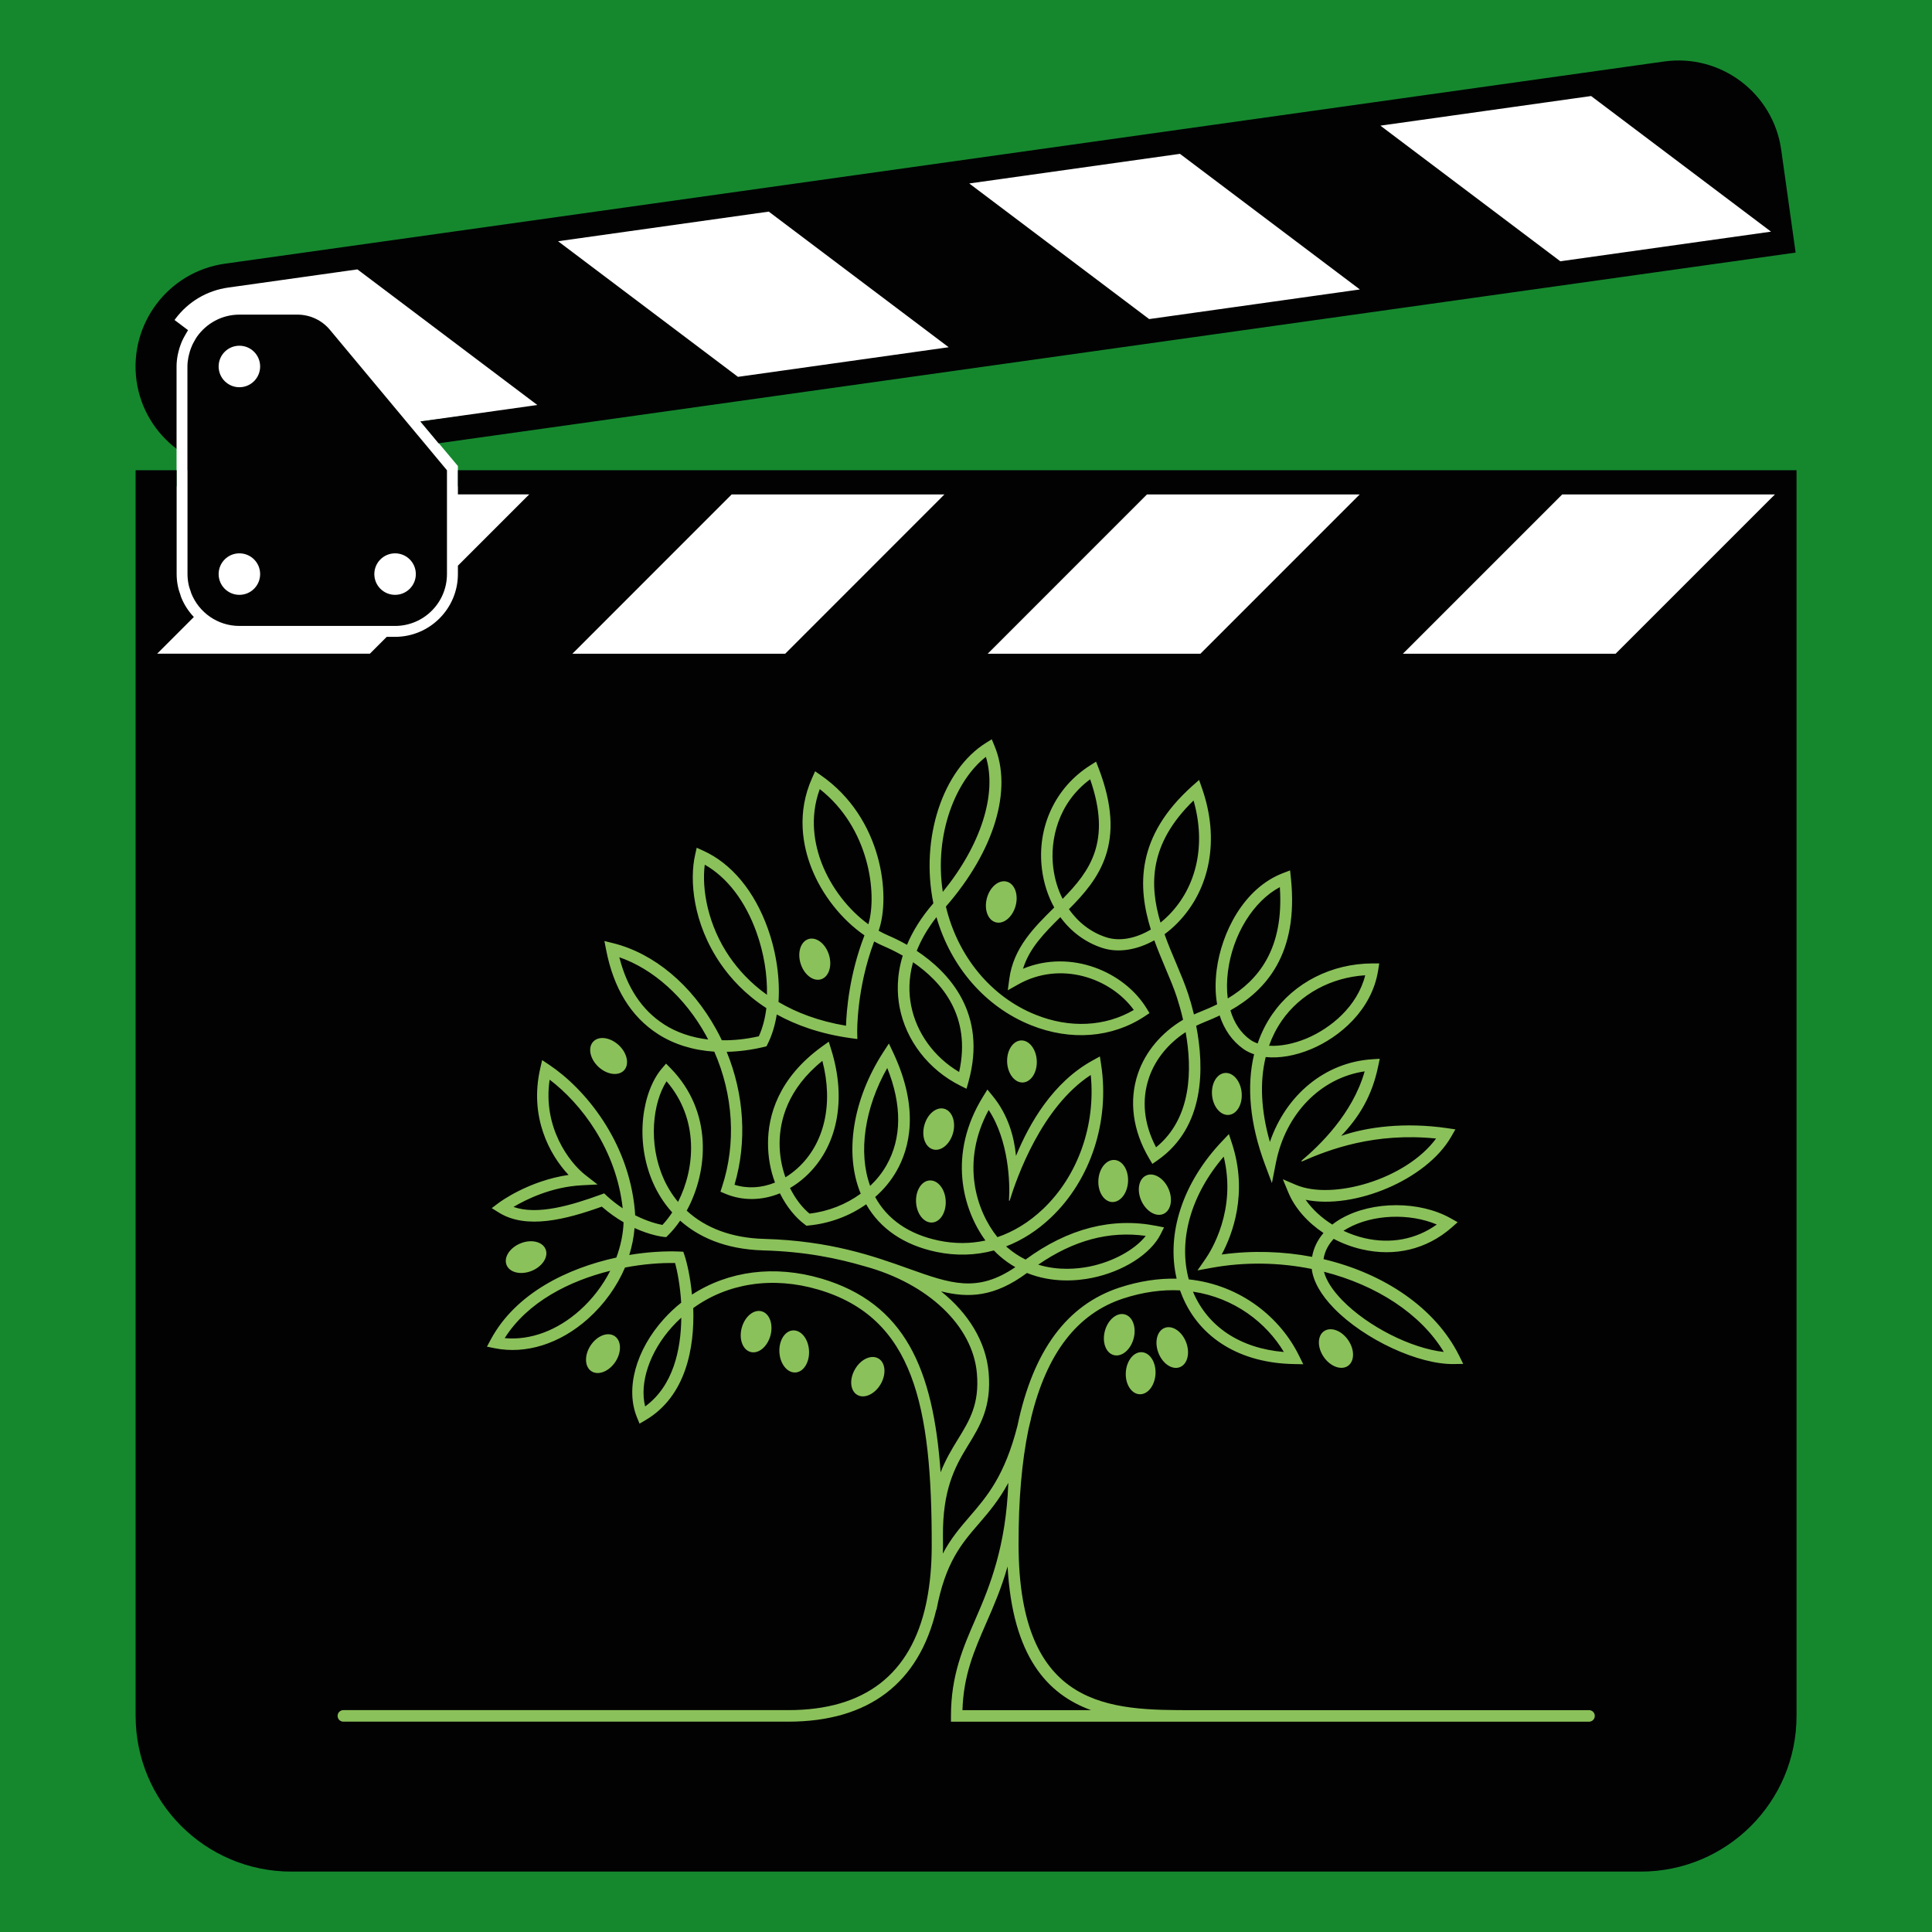<?xml version="1.0" encoding="UTF-8"?>
<svg id="Laag_1" data-name="Laag 1" xmlns="http://www.w3.org/2000/svg" version="1.1" viewBox="0 0 512 512">
  <defs>
    <style>
      .cls-1 {
        fill: #15882e;
      }

      .cls-1, .cls-2, .cls-3, .cls-4 {
        stroke-width: 0px;
      }

      .cls-2 {
        fill: #020203;
      }

      .cls-3 {
        fill: #8bc15a;
      }

      .cls-4 {
        fill: #fff;
      }
    </style>
  </defs>
  <rect class="cls-1" width="512" height="512"/>
  <polygon class="cls-4" points="40.03 185.02 471.95 185.02 471.95 128.9 121.35 128.9 121.35 123.5 111.44 111.69 471.95 64.3 467.42 40.77 443.59 19.59 51.47 74.47 40.03 87.31 40.03 106.02 46.79 118.95 46.79 128.9 40.03 128.9 40.03 185.02"/>
  <path class="cls-2" d="M36.19,100.95c1.05,7.47,5.04,13.76,10.6,18v-21.83c0-.95.1-1.94.3-3.01.05-.29.12-.56.19-.84l.05-.21c.16-.61.33-1.19.55-1.75.15-.4.3-.8.49-1.19.23-.49.49-.95.75-1.4l.13-.24c.15-.27.3-.54.47-.79l.11-.19-3.58-2.7.29-.39c3.4-4.5,8.34-7.41,13.92-8.2l34.26-4.82,47.68,35.94-31,4.36,3.68,4.41,1.14,1.38,359.64-50.54-3.82-27.24c-2.11-15.03-16.02-25.52-31.06-23.4L59.61,69.88c-15.04,2.11-25.52,16.02-23.42,31.07h0ZM421.66,25.45l47.68,35.94-55.84,7.85-47.68-35.94,55.84-7.85ZM312.7,40.77l47.68,35.94-55.84,7.85-47.68-35.94,55.84-7.85ZM203.73,56.08l47.68,35.94-55.84,7.85-47.68-35.94,55.84-7.85ZM121.35,124.62v6.4h18.9l-.83.82-18.07,18.07v2.21c0,9.18-7.47,16.65-16.65,16.65h-2.21l-4.47,4.47h-56.38l.83-.82,8.9-8.91c-1.39-1.47-2.54-3.19-3.33-5.16-.09-.19-.15-.41-.21-.65-.23-.65-.51-1.45-.69-2.34-.22-1.07-.33-2.17-.33-3.25v-27.5h-10.87v330.12c0,22.79,18.47,41.26,41.26,41.26h357.64c22.79,0,41.26-18.47,41.26-41.26V124.62H121.35ZM249.47,131.85l-41.39,41.4h-56.4l.83-.82,41.39-41.4h56.38l-.82.82ZM359.51,131.85l-41.39,41.4h-56.38l.83-.82,41.39-41.4h56.38l-.83.82ZM469.55,131.85l-41.4,41.4h-56.38l.83-.82,41.4-41.4h56.38l-.83.82Z"/>
  <path class="cls-2" d="M49.69,124.62v27.5c0,.92.1,1.81.27,2.68.13.67.35,1.3.58,1.94.06.17.1.35.16.52,2.03,5.05,6.96,8.62,12.74,8.62h41.26c7.59,0,13.75-6.16,13.75-13.75v-27.5h0l-5.56-6.68h0l-4.82-5.78h0l-20.63-24.75c-2.13-2.57-5.29-4.04-8.64-4.04h-15.36c-4.66,0-8.76,2.34-11.26,5.88h0c-.21.29-.38.62-.56.94-.22.38-.44.75-.63,1.16-.15.32-.28.65-.4.97-.18.47-.33.96-.45,1.46-.07.28-.15.56-.21.85-.15.8-.26,1.63-.26,2.49v23.79h0v3.71h.01ZM104.7,146.64c3.04,0,5.5,2.46,5.5,5.5s-2.46,5.5-5.5,5.5-5.5-2.46-5.5-5.5c0-3.04,2.47-5.5,5.5-5.5ZM63.44,91.62c3.04,0,5.5,2.46,5.5,5.5s-2.46,5.5-5.5,5.5-5.5-2.46-5.5-5.5,2.46-5.5,5.5-5.5ZM63.44,146.64c3.04,0,5.5,2.46,5.5,5.5s-2.46,5.5-5.5,5.5-5.5-2.46-5.5-5.5,2.46-5.5,5.5-5.5Z"/>
  <path class="cls-3" d="M421.07,453.21h-104.98c-21.6,0-46.09,0-46.16-43.9-.02-11.74.85-21.91,2.62-30.51.24-.92.47-1.89.69-2.88h-.02c4.14-17.26,12.22-27.77,24.41-31.79,5.37-1.76,10.44-2.4,15.09-2.17.18.52.39,1.05.61,1.57,4.65,11.16,15.42,17.71,29.54,17.96l2.51.05-1.11-2.25c-4.88-9.98-15.33-18.75-29.23-20.24-2.82-10.41.57-22.42,9.26-32.53,3.46,14.15-3.35,24.97-4.83,27.1l-2.12,3.05,3.66-.67c8.95-1.64,18.09-1.44,26.62.29.4,3.29,2.42,6.86,5.9,10.43,8.07,8.28,22.39,14.93,31.79,14.77l2.45-.04-1.08-2.19c-6.28-12.61-19.84-21.76-35.94-25.57.34-2.22,1.4-3.98,2.7-5.38,2.31,1.22,4.82,2.17,7.45,2.77,8.76,2.04,17.2,0,23.77-5.74l1.63-1.44-1.89-1.06c-8.2-4.6-20.58-4.6-28.79,0-.92.51-1.78,1.08-2.54,1.69-2.87-1.8-5.32-4.06-7.06-6.57,12.86,2.63,31.98-5.26,38.56-16.71l1.12-1.95-2.23-.33c-11.15-1.62-21.25-.33-28.04,2.06,4.81-5.08,8.18-10.59,9.81-18.47l.41-1.97-2.01.13c-12.43.8-22.81,9.38-27.1,21.91-2.36-8.23-2.73-15.89-1.11-22.5,3.58.38,7.81-.32,12.09-2.12,7.48-3.15,16.06-10.31,17.72-20.91l.28-1.78h-1.8c-10.82.04-20.74,5.08-26.54,13.46-1.64,2.37-2.95,4.98-3.88,7.75-.72-.26-1.38-.57-1.94-.97-2.52-1.79-4.31-4.48-5.28-7.8,9.31-5.27,18.17-14.88,16.02-35.11l-.21-1.98-1.86.71c-10.41,3.97-16.33,15.76-17.6,25.68-.41,3.26-.37,6.33.13,9.1-1.46.73-2.93,1.36-4.38,1.94-.6.23-1.19.49-1.76.75-.5-2.07-1.03-3.91-1.52-5.39-.82-2.51-1.92-5.15-3.1-7.94-1.1-2.58-2.22-5.23-3.18-7.94,1.19-.88,2.35-1.87,3.44-2.99,8.77-8.97,11.2-22.33,6.47-35.74l-.75-2.15-1.72,1.52c-15.09,13.44-14.58,26.81-11.07,38.12-4.03,2.4-8.32,3.21-11.87,2.04-3.99-1.3-7.38-3.92-9.83-7.44,7.86-7.9,15.52-17.43,7.86-37.35l-.67-1.74-1.58,1c-9.25,5.85-14.14,16.37-12.77,27.46.46,3.72,1.59,7.18,3.26,10.19l-.07.07c-5.27,5.21-10.72,10.59-11.83,18.8l-.41,3.07,2.69-1.52c11.27-6.39,24.56-1.75,30.71,6.73-7.58,4.44-17,4.92-26.07,1.25-11.74-4.72-20.57-15.4-23.73-28.65,12.84-14.74,17.76-31.03,12.84-42.67l-.69-1.66-1.52.95c-11.53,7.18-17.45,25.35-13.95,42.51-3.31,3.83-5.54,7.53-6.99,11.01-1.95-1.11-3.66-1.91-4.89-2.43-.88-.38-1.75-.82-2.62-1.3,3.24-9.24.99-29.88-15.33-41.21l-1.51-1.05-.75,1.68c-4.25,9.37-2.48,18.17-.24,23.89,2.8,7.18,8.03,13.74,14.07,17.91-4.04,10.44-4.77,20.04-4.89,23.95-7.35-1.23-13.22-3.53-17.89-6.29.41-6.11-.52-12.96-2.82-19.42-3.54-9.96-9.64-17.31-17.16-20.69l-1.7-.77-.41,1.83c-1.52,6.61-.67,18.13,6.75,28.93,2.6,3.78,6.47,8.08,12.12,11.74-.34,2.76-1,5.29-2,7.47-3.38.75-6.63,1.11-9.8,1.05-.46-.97-.96-1.94-1.48-2.88-6.5-11.79-16.45-20.13-27.3-22.84l-2.34-.58.46,2.37c1.98,10.19,6.58,17.67,13.69,22.26,4.26,2.75,9.36,4.32,14.97,4.69,5.05,11.51,5.83,24.3,2.07,35.77l-.44,1.34,1.3.55c4.58,1.92,9.7,1.83,14.46-.12,1.8,3.63,4.19,6.47,6.57,8.24l.47.35.58-.06c5.59-.54,10.88-2.53,15.24-5.62,3.69,6.49,10.06,10.83,18.63,12.62,5.18,1.08,10.33.94,15.21-.39.55.58,1.1,1.11,1.66,1.58,1.31,1.13,2.67,2.07,4.03,2.85-10.13,6.89-17.1,4.38-28.27.4-9.23-3.3-20.71-7.4-38.31-7.89-8.46-.23-15.46-2.82-20.51-7.48,5.7-10.43,7.01-26.24-4.3-37.78l-1.17-1.19-1.1,1.28c-5.11,5.98-7.38,18.97-2.3,30.41,1,2.25,2.58,5.05,5.03,7.75-.82,1.23-1.68,2.34-2.6,3.31-1.22-.23-3.93-.89-7.22-2.56-.01-.44-.05-.89-.09-1.33-1.67-18.39-13.28-32.26-22.71-38.56l-1.85-1.23-.5,2.17c-2.97,12.9,2.48,22.93,7.5,28.26-10.61,1.55-18.22,7.18-18.57,7.45l-1.79,1.35,1.9,1.18c7.24,4.53,17.77,1.84,27.27-1.58,1.97,1.72,3.93,3.08,5.77,4.14-.1,3.09-.77,6.27-1.92,9.36-12.85,2.79-26.7,9.41-33.32,21.8l-.97,1.81,2.02.41c8.32,1.68,17.34-1.17,24.77-7.81,4.31-3.86,7.66-8.57,9.8-13.57,4.78-.91,9.41-1.28,13.28-1.19.57,2.12,1.33,5.96,1.61,10.5-1.63,1.3-3.18,2.75-4.61,4.34-7.44,8.26-10.22,18.5-7.1,26.09l.67,1.63,1.52-.89c10.86-6.35,13.08-19.35,12.71-29.74,9.13-6.61,21.04-8.46,33.16-4.89,25.22,7.44,30.11,30.6,30.04,68.06-.01,5.2-.45,9.92-1.29,14.19-.06.3-.13.63-.19.95-4.02,18.74-16.24,28.24-36.52,28.24h-117.92c-.85,0-1.53.68-1.53,1.53s.68,1.53,1.53,1.53h117.88c21.35,0,34.66-10.21,39.25-29.68h.06c2.35-12.51,6.64-17.5,11.2-22.77,2.56-2.97,5.29-6.15,7.83-10.83-.6,16.7-4.86,27.3-8.63,35.93-3.37,7.74-6.57,15.07-6.57,25.83v1.53h169.09c.85,0,1.53-.68,1.53-1.53.01-.84-.67-1.53-1.52-1.53ZM340.24,358.29c-11.51-.95-20.2-6.67-24.07-15.94,0-.01-.01-.02-.01-.05,10.95,1.64,19.41,8.2,24.08,15.99ZM382.62,358.28c-8.59-.95-20.07-6.69-26.91-13.7-2.59-2.67-4.24-5.23-4.84-7.55,13.8,3.51,25.62,11.08,31.75,21.25ZM357.09,325.54c6.69-3.75,16.45-4.09,23.68-1.03-5.5,3.94-12.23,5.23-19.2,3.6-1.91-.45-3.77-1.11-5.54-1.94.37-.22.72-.44,1.06-.63ZM339.66,270.53c4.89-7.07,13.07-11.5,22.14-12.07-2.11,8.35-9.24,14.07-15.5,16.72-3.53,1.48-7.07,2.14-9.99,1.95.84-2.37,1.96-4.58,3.36-6.6ZM175.91,271.42c-5.79-3.74-9.75-9.7-11.78-17.74,8.97,3.09,17.4,10.64,22.92,20.63.21.39.43.78.62,1.17-4.39-.52-8.39-1.87-11.76-4.05ZM160.79,316.89l-.68-.63-.88.32c-8,2.92-16.83,5.49-23.15,3.27,3.31-1.97,10.08-5.34,18.16-5.74l4.11-.21-3.25-2.53c-4.25-3.32-11.32-12.67-9.44-25.25,8.31,6.3,17.65,18.4,19.36,34.09-1.39-.92-2.81-2.01-4.24-3.31ZM153.7,347.21c-6.04,5.42-13.18,8.04-19.95,7.41,6.09-9.64,17.2-15.18,27.97-17.85-1.96,3.85-4.69,7.46-8.02,10.44ZM325.42,257.44c1.25-9.8,6.78-18.64,13.75-22.34,1.13,16.42-5.72,24.66-13.8,29.5-.29-2.2-.28-4.6.05-7.16ZM306.37,304.05c-3.25-6.19-3.89-12.55-1.87-18.46,1.66-4.84,5.09-9.05,9.71-12.06,1.74,9.77,1.7,22.76-7.84,30.52ZM316.3,212.13c3.31,11.51.96,22.71-6.49,30.32-.73.74-1.48,1.42-2.26,2.06-3.01-10.06-3.04-20.92,8.75-32.37ZM279.12,229.91c-.91-7.31,1.25-17.09,9.78-23.39,5.74,16.49-.06,24.35-7.29,31.69-1.27-2.48-2.12-5.28-2.49-8.3ZM261.27,200.57c3.02,9.82-1.31,23.4-11.42,35.79-2.35-15.53,3.54-29.66,11.42-35.79ZM241.96,255c7.56,5.15,15.54,14.28,12.22,29.09-6.63-3.91-11.33-10.38-12.73-17.65-.6-3.04-.73-6.96.51-11.44ZM217.8,228.86c-1.87-4.82-3.4-12.01-.55-19.74,13.06,10.21,15.3,27.61,12.88,35.82-5.28-3.83-9.83-9.69-12.33-16.08ZM193.41,253.69c-5.81-8.43-7.48-18-6.64-24.54,5.94,3.36,10.77,9.68,13.74,18.01,1.95,5.49,2.87,11.23,2.74,16.47-4.48-3.19-7.64-6.77-9.83-9.94ZM206.6,302.89c.04-5.89,2.08-14.3,11.34-21.75,2.97,11.43.57,21.94-6.58,28.45-1.02.92-2.09,1.73-3.21,2.41-.97-2.73-1.57-5.82-1.55-9.12ZM235.13,283.03c3.93,9.77,3.87,18.63-.21,25.79-1.14,2.01-2.62,3.85-4.32,5.46-3.23-8.81-1.47-20.7,4.53-31.25ZM267.38,318.11c-.01.12.17.15.21.02,1.85-6.01,8.41-24.73,21.47-33.25,1.34,13.31-3.4,26.75-12.66,35.53-3.66,3.48-7.75,5.98-12.07,7.45-5.61-6.95-9.81-19.87-2.32-33.7,5.35,8.09,5.7,19.52,5.38,23.95ZM175.85,312.31c-4.15-9.35-2.85-20.09.79-25.76,8.62,9.98,7.63,22.98,3.05,31.97-1.53-1.84-2.82-3.91-3.85-6.21ZM170.97,372.72c-1.55-6.24,1.17-14.46,7.13-21.07.78-.86,1.59-1.69,2.45-2.46-.07,8.43-2.12,18.11-9.58,23.53ZM217.65,338.83c-12.38-3.65-24.6-2.03-34.27,4.26-.44-4.69-1.33-8.48-1.96-10.37l-.34-1-1.05-.05c-3.85-.16-8.42.11-13.27.91.74-2.36,1.22-4.76,1.4-7.14,4.31,1.96,7.46,2.31,7.67,2.34l.72.07.51-.51c1.13-1.11,2.2-2.41,3.19-3.86,4.64,4.13,11.62,7.59,22.05,7.89,11.1.3,19.7,2.11,26.86,4.21,16.84,4.59,28.65,15.81,29.73,28.39.71,8.14-1.98,12.51-5.1,17.57-1.57,2.54-3.21,5.28-4.52,8.64-1.94-27.44-9.47-44.81-31.63-51.36ZM344.94,307.6c-.11.1,0,.24.13.18,7.17-3.15,19.17-7.72,35.51-6.06-8.06,10.93-27.55,16.39-37.14,12.28l-3.47-1.48,1.45,3.49c1.73,4.16,5.08,7.92,9.32,10.75-1.59,1.86-2.63,4-3.02,6.32-7.66-1.46-15.81-1.74-23.96-.62,2.82-5.26,7.06-16.24,2.71-29.49l-.8-2.43-1.76,1.86c-10.49,11-14.88,24.56-12.09,36.46-4.71-.11-9.78.61-15.14,2.36-13.91,4.58-22.87,16.65-27.04,36.61-3.38,13.29-8.08,18.74-12.62,24.01-2.56,2.97-5.03,5.85-7.17,9.89.01-.63.06-1.23.06-1.87,0-.91-.01-1.79-.02-2.69-.11-12.27,3.09-18.33,6.56-23.98,3.26-5.29,6.34-10.31,5.55-19.45-.71-8.14-5.31-15.68-12.62-21.52,7.39,1.83,14.18,1.5,22.78-4.87,6.66,2.69,13.25,2.11,17.2,1.31,8.28-1.67,15.6-6.33,18.22-11.59l.9-1.8-1.97-.39c-11.81-2.34-23.49.67-34.73,8.92-1.62-.8-3.23-1.84-4.78-3.16-.12-.11-.24-.22-.38-.33,4.25-1.64,8.28-4.21,11.9-7.66,10.52-9.97,15.6-25.48,13.29-40.51l-.33-2.17-1.92,1.06c-10.52,5.76-16.79,16.7-20.31,25.3-.49-5.11-2.11-10.95-6.22-15.93l-1.36-1.66-1.13,1.83c-9.46,15.26-5.46,29.88.61,38.18-4.02.88-8.19.89-12.4.01-7.84-1.64-13.61-5.61-16.82-11.54,2.28-2,4.2-4.31,5.66-6.88,3.47-6.07,6.13-16.43-.84-31.29l-1.18-2.51-1.51,2.32c-8.08,12.5-10.37,26.86-5.96,37.47-3.85,2.82-8.57,4.71-13.57,5.29-1.85-1.5-3.71-3.85-5.17-6.78,1.42-.83,2.79-1.83,4.06-2.99,8.51-7.74,11.05-20.36,6.84-33.76l-.63-2.03-1.73,1.24c-11.81,8.51-14.34,18.58-14.37,25.55-.02,3.85.68,7.41,1.85,10.54-3.54,1.44-7.29,1.67-10.73.58,3.35-11.37,2.59-23.84-2.07-35.23,3.18-.06,6.49-.49,9.86-1.29l.69-.17.32-.65c1.13-2.26,1.94-4.9,2.4-7.79,5.16,2.85,11.59,5.16,19.57,6.27l1.79.24-.04-1.8c0-.12-.22-11.53,4.49-24.05.84.46,1.69.88,2.54,1.24,1.42.61,3.16,1.44,5.04,2.51-1.67,5.38-1.52,10.1-.83,13.72,1.69,8.8,7.7,16.55,16.06,20.73l1.67.83.5-1.79c5.11-18.23-5.23-29.14-13.7-34.76,1.12-2.81,2.8-5.82,5.23-8.93,3.81,13.22,12.99,23.79,25.01,28.62,10.56,4.25,21.58,3.38,30.22-2.37l1.23-.82-.78-1.27c-5.98-9.74-20.07-15.72-32.74-10.49,1.67-5.43,5.65-9.47,9.89-13.67,2.8,3.83,6.61,6.69,11.09,8.15,4.2,1.38,9.18.58,13.81-2.01.95,2.62,2,5.11,2.98,7.44,1.16,2.73,2.24,5.31,3.01,7.68.52,1.61,1.11,3.63,1.64,5.93-5.71,3.4-9.97,8.41-11.96,14.26-2.45,7.17-1.39,15.16,2.98,22.52l.84,1.42,1.35-.94c12.64-8.81,12.43-24.55,10.26-35.66.72-.35,1.46-.68,2.22-.99,1.3-.51,2.65-1.08,4-1.74,1.2,3.72,3.32,6.77,6.27,8.86.84.6,1.8,1.07,2.86,1.42-2.04,8.47-1.12,18.43,2.82,29.04l1.9,5.1,1.05-5.34c2.56-13.06,11.88-22.55,23.53-24.27-3.19,11.31-12.13,19.81-16.69,23.63ZM275.14,335.15c9.41-6.47,18.78-8.98,28.5-7.63-2.88,3.66-8.65,6.86-14.92,8.13-3.18.63-8.26,1.13-13.58-.5ZM255.06,453.21c.28-9.27,3.08-15.69,6.29-23.06,1.95-4.45,4.02-9.21,5.67-15.02,1.31,23.82,10.53,33.86,22.13,38.08h-34.09ZM204.18,353.92c.8-2.98-.24-5.85-2.35-6.41-2.09-.57-4.45,1.39-5.26,4.37-.8,2.98.24,5.85,2.35,6.41,2.11.56,4.45-1.39,5.26-4.37ZM140.89,336.8c2.86-1.16,4.52-3.72,3.7-5.74s-3.8-2.71-6.64-1.56c-2.86,1.16-4.52,3.72-3.7,5.74.8,2.01,3.78,2.71,6.64,1.56ZM300.42,354.74c.8-2.98-.24-5.85-2.35-6.41-2.09-.57-4.45,1.39-5.26,4.37-.8,2.98.24,5.85,2.35,6.41,2.11.57,4.45-1.39,5.26-4.37ZM210.8,363.72c2.17-.12,3.78-2.73,3.6-5.81s-2.08-5.46-4.25-5.34-3.78,2.73-3.6,5.81c.18,3.08,2.08,5.46,4.25,5.34ZM246.37,312.83c-2.17.12-3.78,2.73-3.6,5.81s2.08,5.46,4.25,5.34,3.78-2.73,3.6-5.81c-.17-3.08-2.07-5.46-4.25-5.34ZM250.22,293.83c-2.09-.57-4.45,1.39-5.26,4.37s.24,5.85,2.35,6.41c2.09.57,4.45-1.39,5.26-4.37s-.26-5.85-2.35-6.41ZM270.59,275.73c-2.17.1-3.82,2.67-3.69,5.74s2.01,5.5,4.17,5.4,3.82-2.67,3.69-5.74-2.01-5.5-4.17-5.4ZM261.54,238.01c-.8,2.98.24,5.85,2.35,6.41,2.09.57,4.45-1.39,5.26-4.37s-.24-5.85-2.35-6.41c-2.11-.56-4.45,1.39-5.26,4.37ZM309.64,314.98c-1.27-2.81-3.91-4.37-5.88-3.47-1.98.89-2.56,3.89-1.29,6.71,1.27,2.81,3.91,4.37,5.88,3.47,1.97-.89,2.56-3.89,1.29-6.71ZM163.08,360.9c1.7-2.57,1.61-5.63-.21-6.83-1.81-1.19-4.66-.09-6.35,2.49-1.7,2.57-1.61,5.63.21,6.83,1.81,1.19,4.65.07,6.35-2.49ZM233.39,366.8c1.55-2.67,1.27-5.72-.62-6.8-1.89-1.08-4.66.19-6.19,2.87-1.55,2.67-1.27,5.72.62,6.8,1.87,1.08,4.65-.21,6.19-2.87ZM165.38,283.65c1.47-1.59.84-4.59-1.41-6.68-2.26-2.09-5.29-2.51-6.77-.91s-.84,4.59,1.41,6.68c2.26,2.09,5.29,2.49,6.77.91ZM325.64,295.46c2.17-.19,3.69-2.85,3.41-5.91s-2.26-5.4-4.43-5.2c-2.17.19-3.69,2.85-3.41,5.91s2.26,5.4,4.43,5.2ZM301.98,369.49c2.17.12,4.06-2.28,4.24-5.35s-1.45-5.67-3.63-5.79c-2.17-.12-4.06,2.28-4.24,5.35-.17,3.08,1.45,5.67,3.63,5.79ZM295.34,307.4c-2.17-.12-4.08,2.26-4.26,5.34s1.44,5.67,3.6,5.81c2.17.12,4.08-2.26,4.26-5.34s-1.42-5.68-3.6-5.81ZM350.89,352.77c-1.79,1.23-1.84,4.28-.09,6.83,1.74,2.54,4.61,3.6,6.4,2.39,1.79-1.23,1.84-4.28.09-6.83-1.74-2.56-4.61-3.61-6.4-2.39ZM217.59,259.52c2.07-.65,3.01-3.55,2.09-6.5s-3.35-4.81-5.42-4.16-3.01,3.55-2.09,6.5c.92,2.95,3.35,4.81,5.42,4.16ZM312.68,362.31c2.02-.79,2.76-3.75,1.64-6.63-1.12-2.87-3.66-4.56-5.68-3.77s-2.76,3.75-1.64,6.63c1.11,2.87,3.65,4.56,5.68,3.77Z"/>
</svg>